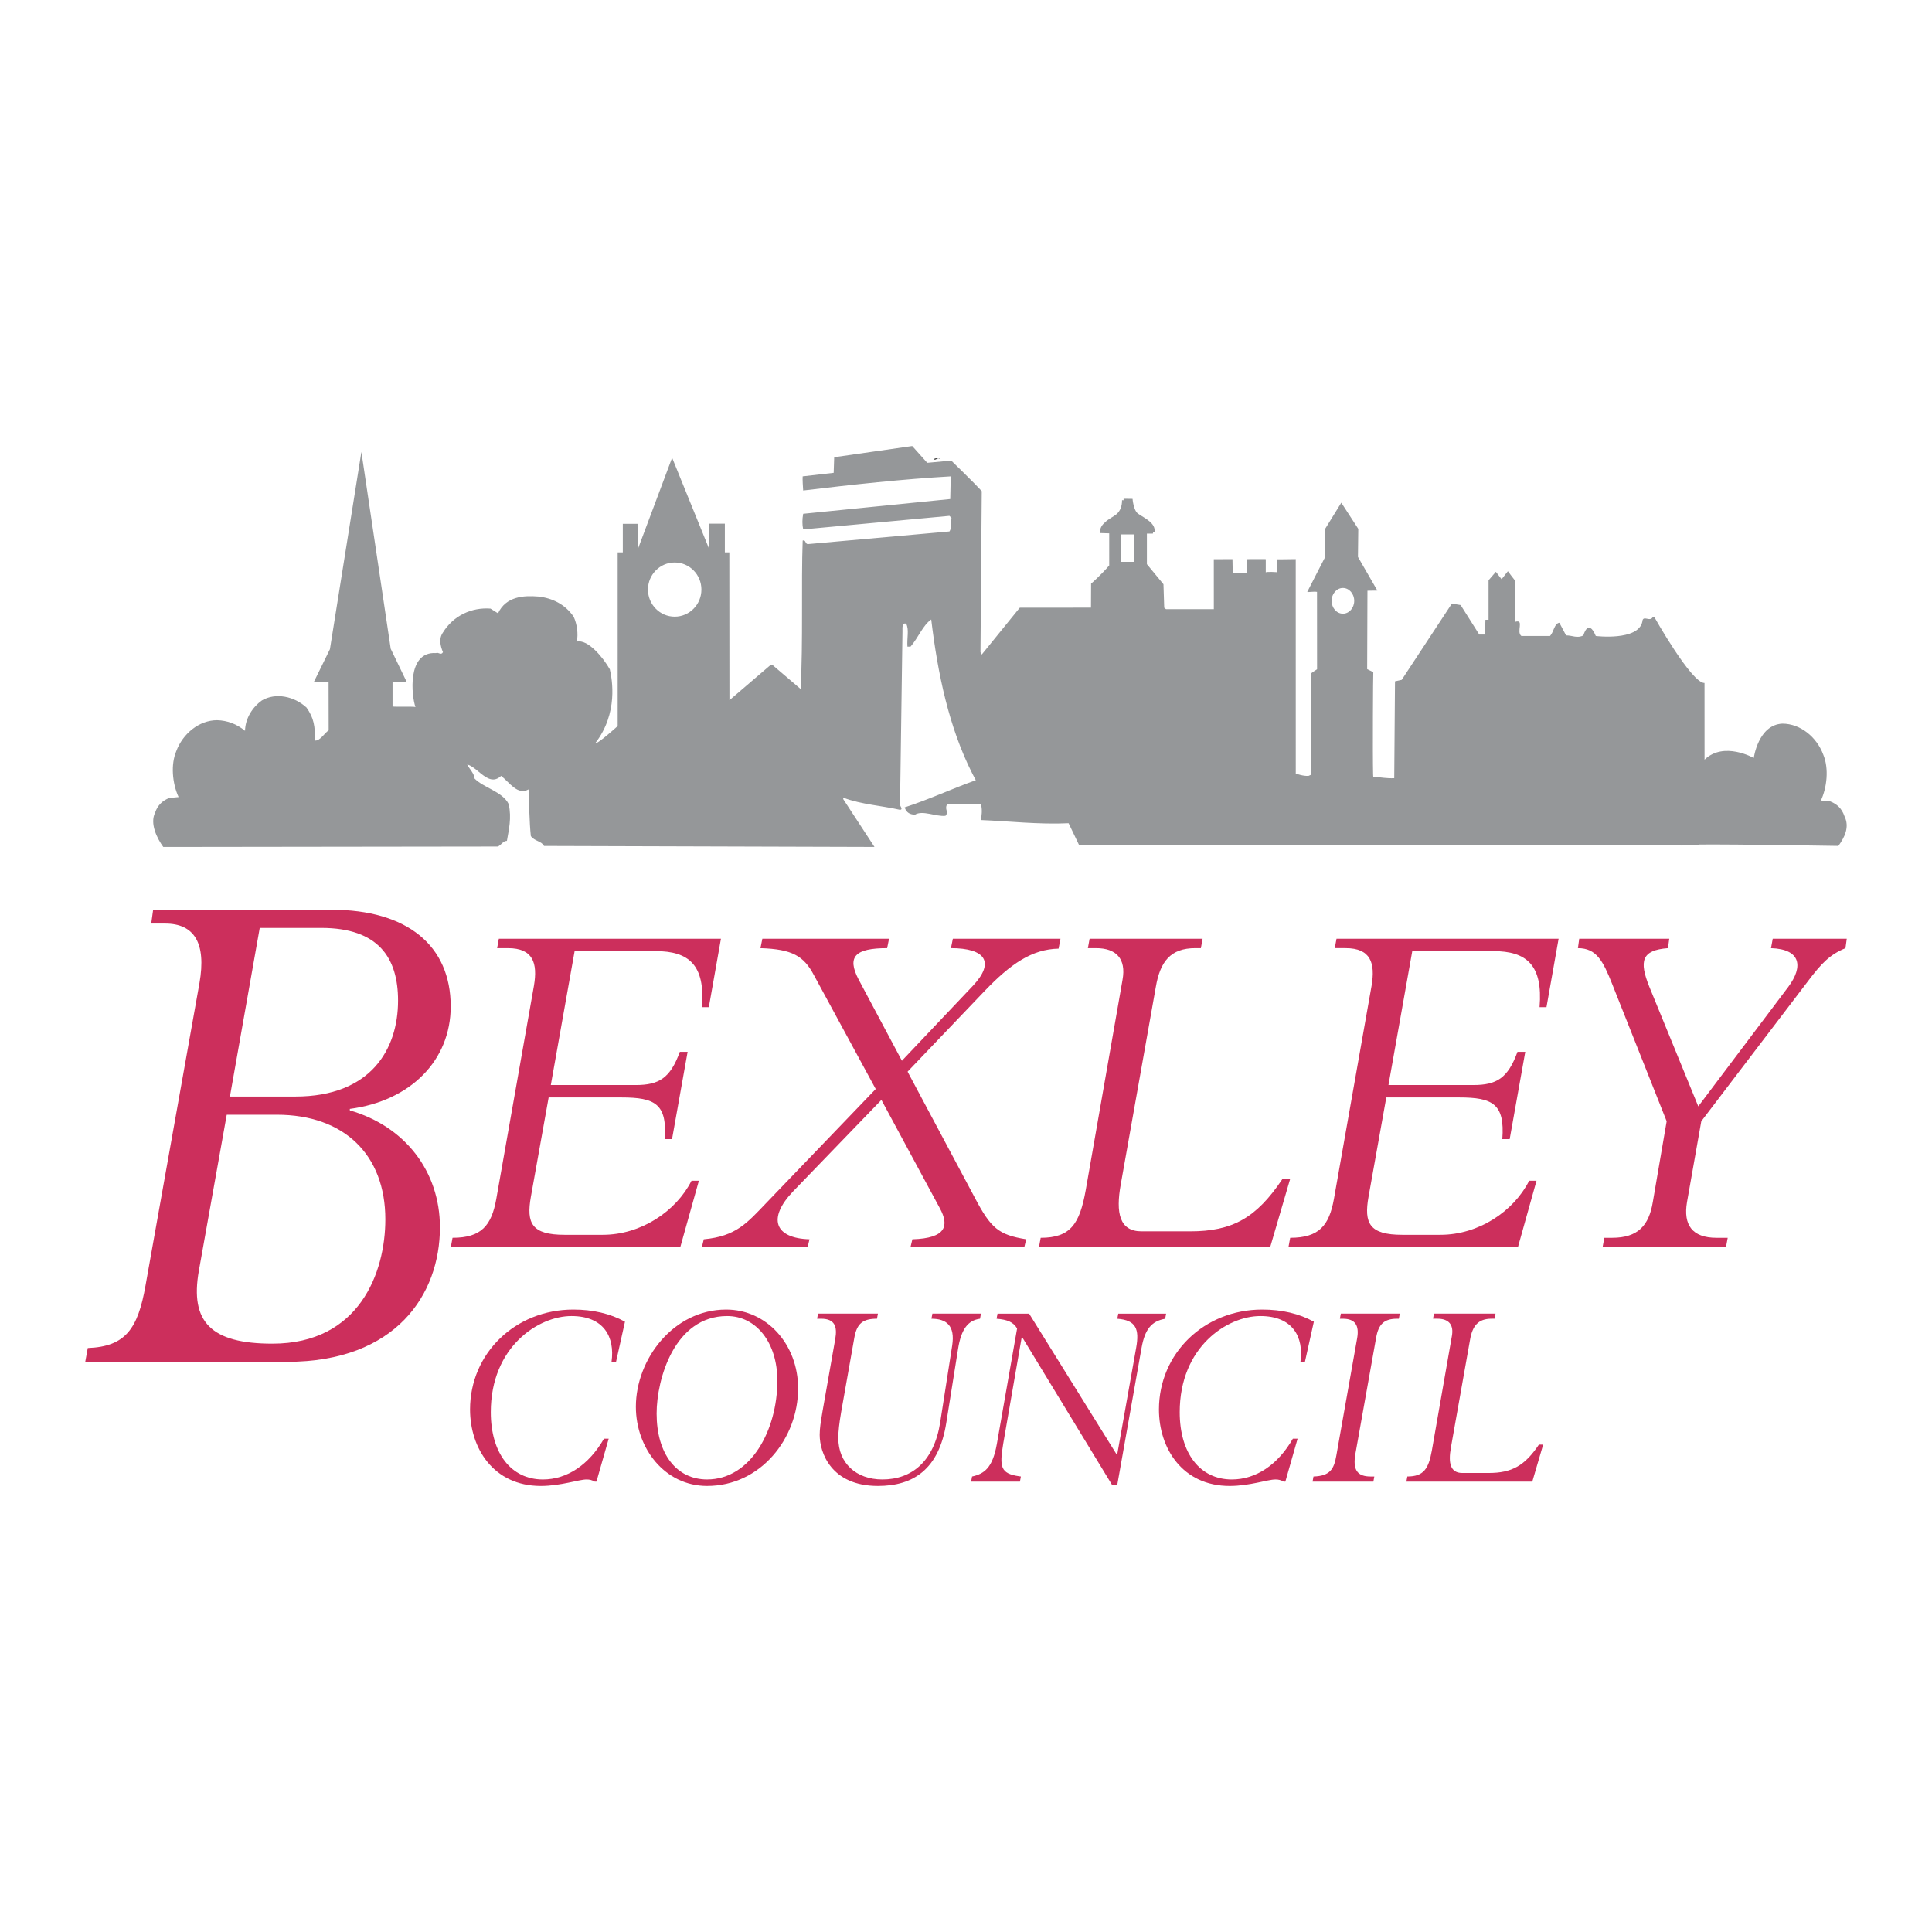 <?xml version="1.0" encoding="utf-8"?>
<!-- Generator: Adobe Illustrator 13.0.0, SVG Export Plug-In . SVG Version: 6.00 Build 14948)  -->
<!DOCTYPE svg PUBLIC "-//W3C//DTD SVG 1.0//EN" "http://www.w3.org/TR/2001/REC-SVG-20010904/DTD/svg10.dtd">
<svg version="1.0" id="Layer_1" xmlns="http://www.w3.org/2000/svg" xmlns:xlink="http://www.w3.org/1999/xlink" x="0px" y="0px"
	 width="192.756px" height="192.756px" viewBox="0 0 192.756 192.756" enable-background="new 0 0 192.756 192.756"
	 xml:space="preserve">
<g>
	<polygon fill-rule="evenodd" clip-rule="evenodd" fill="#FFFFFF" points="0,0 192.756,0 192.756,192.756 0,192.756 0,0 	"/>
	<path fill-rule="evenodd" clip-rule="evenodd" fill="#CC2F5C" d="M15.278,90.765l-0.19,1.379h1.394
		c2.913,0,4.114,1.958,3.418,5.945l-5.381,30.168c-0.759,4.279-1.961,6.092-5.761,6.236l-0.253,1.378h20.131
		c10.889,0,15.256-6.745,15.256-13.415c0-5.586-3.482-10.081-8.99-11.676v-0.146c6.078-0.797,10.065-4.856,10.065-10.224
		c0-6.092-4.367-9.646-11.9-9.646H15.278L15.278,90.765z M25.914,92.578h6.14c5.697,0,7.66,2.974,7.66,7.253
		c0,4.858-2.722,9.571-10.255,9.571h-6.52L25.914,92.578L25.914,92.578z M22.622,111.216h5c6.71,0,10.824,3.989,10.824,10.442
		c0,5.295-2.594,12.4-11.267,12.4c-6.141,0-8.23-2.174-7.343-7.25L22.622,111.216L22.622,111.216z"/>
	<path fill-rule="evenodd" clip-rule="evenodd" fill="#CC2F5C" d="M68.604,104.939h-0.777c-0.951,2.622-2.073,3.314-4.405,3.314
		h-8.467l2.375-13.36h8.079c3.326,0,4.967,1.387,4.622,5.592h0.69l1.209-6.828H49.771l-0.173,0.94h1.079
		c2.505,0,2.981,1.484,2.592,3.76l-3.758,21.278c-0.475,2.623-1.468,3.861-4.362,3.861l-0.173,0.939H67.87l1.858-6.633h-0.735
		c-1.555,3.07-5.054,5.395-8.854,5.395h-3.802c-3.283,0-3.845-1.137-3.369-3.809l1.771-9.896h7.257c3.369,0,4.579,0.642,4.32,4.155
		h0.734L68.604,104.939L68.604,104.939z"/>
	<path fill-rule="evenodd" clip-rule="evenodd" fill="#CC2F5C" d="M98.252,98.853c2.564-2.672,4.703-4.156,7.364-4.207l0.189-0.989
		H95.066l-0.189,0.94c3.422,0,4.42,1.385,2.186,3.76l-7.079,7.473l-4.324-8.116c-1.188-2.276-0.333-3.116,2.851-3.116l0.19-0.94
		h-12.64l-0.189,0.94c3.183,0.099,4.324,0.792,5.322,2.672l6.177,11.381L76.44,120.031c-1.9,1.979-2.994,3.315-6.224,3.614
		l-0.191,0.791h10.549l0.19-0.791c-3.469-0.1-4.229-2.079-1.616-4.802l8.79-9.105l5.846,10.837c0.903,1.684,0.666,2.971-2.756,3.07
		l-0.19,0.791h11.356l0.191-0.791c-2.757-0.447-3.518-1.091-5.132-4.158l-6.702-12.568L98.252,98.853L98.252,98.853z"/>
	<path fill-rule="evenodd" clip-rule="evenodd" fill="#CC2F5C" d="M128.709,117.656h-0.777c-2.592,3.861-4.967,5.196-9.201,5.196
		h-4.837c-2.203,0-2.593-1.83-2.073-4.701l3.498-19.694c0.432-2.523,1.47-3.859,3.932-3.859h0.562l0.172-0.94h-11.274l-0.172,0.94
		h0.821c1.986,0,3.022,1.039,2.634,3.167l-3.672,20.981c-0.604,3.364-1.511,4.751-4.492,4.751l-0.173,0.939h23.067L128.709,117.656
		L128.709,117.656z"/>
	<path fill-rule="evenodd" clip-rule="evenodd" fill="#CC2F5C" d="M152.177,104.939h-0.777c-0.951,2.622-2.073,3.314-4.405,3.314
		h-8.467l2.375-13.36h8.078c3.326,0,4.968,1.387,4.622,5.592h0.69l1.21-6.828h-22.158l-0.174,0.94h1.079
		c2.506,0,2.98,1.484,2.592,3.76l-3.758,21.278c-0.476,2.623-1.469,3.861-4.361,3.861l-0.174,0.939h22.894l1.856-6.633h-0.733
		c-1.555,3.07-5.055,5.395-8.854,5.395h-3.801c-3.283,0-3.846-1.137-3.37-3.809l1.771-9.896h7.256c3.37,0,4.579,0.642,4.32,4.155
		h0.734L152.177,104.939L152.177,104.939z"/>
	<path fill-rule="evenodd" clip-rule="evenodd" fill="#CC2F5C" d="M169.738,111.868l10.628-13.955
		c1.381-1.832,2.201-2.672,3.758-3.315l0.128-0.94h-7.386l-0.172,0.94c2.979,0.099,3.239,1.831,1.727,3.859l-8.984,11.925
		l-4.881-11.925c-1.037-2.572-0.777-3.663,1.856-3.859l0.131-0.94h-8.984l-0.13,0.94c1.856,0,2.505,1.287,3.412,3.562l5.442,13.708
		l-1.383,8.065c-0.388,2.325-1.469,3.563-4.06,3.563h-0.777l-0.174,0.939H172.2l0.174-0.939h-1.123c-2.42,0-3.326-1.287-2.938-3.563
		L169.738,111.868L169.738,111.868z"/>
	<path fill-rule="evenodd" clip-rule="evenodd" fill="#CC2F5C" d="M61.46,135.883l0.893-4.015c-1.459-0.808-3.2-1.213-5.152-1.213
		c-5.786,0-10.304,4.365-10.304,9.971c0,3.854,2.33,7.627,7.057,7.627c2.001,0,3.789-0.647,4.565-0.647
		c0.329,0,0.517,0.055,0.823,0.215h0.166l1.222-4.284h-0.47c-1.506,2.614-3.693,4.069-6.094,4.069c-3.174,0-5.199-2.613-5.199-6.71
		c0-6.549,4.775-9.594,8.045-9.594c3.224,0,4.354,2.075,4,4.581H61.46L61.46,135.883z"/>
	<path fill-rule="evenodd" clip-rule="evenodd" fill="#CC2F5C" d="M79.627,138.524c0-4.421-3.153-7.869-7.175-7.869
		c-5.246,0-9.01,4.931-9.01,9.701c0,4.151,2.893,7.896,7.104,7.896C75.887,148.253,79.627,143.509,79.627,138.524L79.627,138.524z
		 M77.557,137.743c0,4.958-2.659,9.862-7.01,9.862c-3.059,0-5.035-2.56-5.035-6.574c0-3.451,1.788-9.729,7.034-9.729
		C75.464,131.302,77.557,133.971,77.557,137.743L77.557,137.743z"/>
	<path fill-rule="evenodd" clip-rule="evenodd" fill="#CC2F5C" d="M95.589,134.563c0.306-1.915,0.964-2.831,2.188-2.992l0.094-0.511
		h-4.846l-0.094,0.511c1.482,0,2.377,0.675,2.07,2.668l-1.199,7.682c-0.613,3.879-2.823,5.685-5.765,5.685
		c-2.634,0-4.398-1.643-4.398-4.123c0-0.699,0.094-1.482,0.282-2.587l1.318-7.437c0.258-1.457,0.893-1.888,2.258-1.888l0.094-0.511
		h-5.974l-0.094,0.511h0.399c1.389,0,1.624,0.809,1.412,2.021l-1.271,7.222c-0.188,1.133-0.282,1.699-0.282,2.345
		c0,1.751,1.128,5.094,5.81,5.094c3.553,0,6.094-1.67,6.822-6.306L95.589,134.563L95.589,134.563z"/>
	<path fill-rule="evenodd" clip-rule="evenodd" fill="#CC2F5C" d="M99.524,131.061l-0.095,0.511
		c1.059,0.082,1.671,0.324,2.047,0.971l-2.022,11.533c-0.425,2.372-1.247,2.965-2.471,3.234l-0.094,0.511h4.87l0.094-0.511
		l-0.188-0.027c-1.858-0.27-1.953-0.941-1.576-3.233l1.857-10.698l8.986,14.767h0.542l2.423-13.662
		c0.328-1.807,0.965-2.641,2.352-2.884l0.094-0.511h-4.774l-0.094,0.511c1.882,0.134,2.211,1.051,1.882,2.884l-1.905,10.725
		l-8.776-14.119H99.524L99.524,131.061z"/>
	<path fill-rule="evenodd" clip-rule="evenodd" fill="#CC2F5C" d="M130.191,135.883l0.893-4.015
		c-1.459-0.808-3.199-1.213-5.151-1.213c-5.786,0-10.304,4.365-10.304,9.971c0,3.854,2.33,7.627,7.057,7.627
		c2.002,0,3.789-0.647,4.565-0.647c0.328,0,0.517,0.055,0.824,0.215h0.164l1.222-4.284h-0.47c-1.505,2.614-3.692,4.069-6.092,4.069
		c-3.176,0-5.198-2.613-5.198-6.71c0-6.549,4.773-9.594,8.043-9.594c3.224,0,4.354,2.075,4.001,4.581H130.191L130.191,135.883z"/>
	<path fill-rule="evenodd" clip-rule="evenodd" fill="#CC2F5C" d="M137.303,133.432c0.237-1.321,0.801-1.86,2.072-1.86h0.188
		l0.094-0.511h-5.882l-0.094,0.511h0.307c1.223,0,1.646,0.675,1.411,1.967l-2.07,11.669c-0.235,1.376-0.635,2.048-2.281,2.103
		l-0.094,0.511h6.068l0.094-0.511h-0.353c-1.294,0-1.835-0.593-1.529-2.291L137.303,133.432L137.303,133.432z"/>
	<path fill-rule="evenodd" clip-rule="evenodd" fill="#CC2F5C" d="M153.961,144.13h-0.425c-1.41,2.103-2.704,2.828-5.009,2.828
		h-2.636c-1.2,0-1.412-0.995-1.13-2.56l1.905-10.725c0.237-1.376,0.801-2.103,2.142-2.103h0.306l0.095-0.511h-6.142l-0.093,0.511
		h0.447c1.081,0,1.646,0.566,1.434,1.725l-1.999,11.427c-0.329,1.833-0.823,2.587-2.446,2.587l-0.094,0.511h12.562L153.961,144.13
		L153.961,144.13z"/>
	<polygon fill-rule="evenodd" clip-rule="evenodd" fill="#FFFFFF" points="90.939,44.534 91.56,45.239 90.939,44.534 	"/>
	<polygon fill-rule="evenodd" clip-rule="evenodd" fill="#FFFFFF" points="91.739,45.387 92.1,45.828 91.739,45.387 	"/>
	<path fill-rule="evenodd" clip-rule="evenodd" d="M93.854,45.739c-0.284-0.088-0.439,0.175-0.696,0.089
		C93.261,45.68,93.801,45.768,93.854,45.739L93.854,45.739z"/>
	<polygon fill-rule="evenodd" clip-rule="evenodd" fill="#FFFFFF" points="94.833,45.828 95.323,46.239 94.833,45.828 	"/>
	<polygon fill-rule="evenodd" clip-rule="evenodd" fill="#FFFFFF" points="135.358,55.429 135.486,55.724 135.358,55.429 	"/>
	<path fill-rule="evenodd" clip-rule="evenodd" fill="#959799" d="M130.826,77.179l-0.018-9.975
		c-0.039-0.031,0.596-0.431,0.596-0.431l-0.005-7.721c-0.361-0.059-0.973,0.058-0.973,0l1.79-3.489l0.003-2.814l1.604-2.596
		l1.693,2.608l-0.032,2.802l1.937,3.359l-0.989,0.014l-0.029,7.822l0.611,0.3c-0.023,0.065-0.068,8.375-0.02,10.118
		c0.005,0.204,0.012,0.317,0.02,0.317c0.773,0.06,1.264,0.177,2.09,0.149l0.004-0.465l0.072-9.201l0.671-0.148l5.002-7.608
		l0.876,0.146l1.856,2.939h0.568l0.05-1.47h0.311v-3.938l0.729-0.85l0.571,0.745l0.629-0.801c0,0,0.687,0.915,0.742,0.971
		l-0.016,4.078c0.953-0.295,0.076,0.998,0.618,1.41h2.861c0.387-0.413,0.412-1.235,0.93-1.321l0.669,1.261
		c0.645,0,1.109,0.324,1.728,0c0,0,0.474-1.768,1.238,0.06c-0.02,0.003,4.212,0.517,4.641-1.41c0.051-0.765,0.773,0.089,1.058-0.5
		h0.128c0,0,3.723,6.624,5.021,6.603c0,0,0.001,4.124,0.003,7.649c1.933-1.867,4.91-0.166,4.91-0.166s0.444-3.319,2.857-3.429
		c1.804,0,3.43,1.351,4.074,3.084c0.593,1.41,0.36,3.32-0.232,4.583l0.929,0.089c0.671,0.264,1.159,0.705,1.417,1.469
		c0.543,1.086,0.017,2.122-0.602,2.974c0,0-9.811-0.17-13.905-0.14c0.004,0.016,0.008,0.033,0.012,0.049
		c-0.008-0.005-0.556-0.011-1.542-0.014c-0.154,0.01-0.236,0.024-0.231,0.04c0,0.103,0.001,0.077,0.008-0.04
		c-10.074-0.031-60.095,0.027-60.095,0.027l-1.049-2.187c-2.993,0.141-6.02-0.211-8.734-0.316c0.03-0.457,0.153-0.878,0-1.547
		c-1.08-0.105-2.314-0.105-3.396,0c-0.278,0.491,0.217,0.703-0.153,1.125c-0.957,0.105-2.285-0.598-3.055-0.106
		c-0.465-0.034-0.834-0.175-1.02-0.737c2.408-0.774,4.722-1.864,7.099-2.708c-0.12-0.219-0.234-0.443-0.348-0.665
		c-2.325-4.599-3.449-9.937-4.098-15.371c-0.832,0.562-1.296,1.83-2.066,2.708h-0.309c-0.062-0.879,0.185-1.689-0.123-2.287
		c-0.432-0.139-0.371,0.423-0.371,0.739c-0.076,4.928-0.131,9.548-0.2,14.21c-0.015,1.028-0.031,2.057-0.047,3.091
		c0,0.175,0.34,0.491,0,0.528c-1.851-0.423-3.827-0.528-5.616-1.197l-0.062,0.107l3.133,4.794L54.278,84.4
		c-0.259-0.501-0.93-0.456-1.316-0.985c-0.155-1.439-0.154-3.099-0.231-4.657c-1.083,0.619-1.882-0.676-2.733-1.35
		c-0.718,0.682-1.377,0.28-2.016-0.229c-0.463-0.369-0.915-0.794-1.371-0.904c0.141,0.298,0.412,0.585,0.58,0.904h0
		c0.081,0.153,0.139,0.312,0.146,0.484c0.904,0.94,2.798,1.302,3.417,2.565c0.309,1.41,0,2.585-0.181,3.671
		c-0.387-0.029-0.593,0.47-0.928,0.559l-33.355,0.043c-0.62-0.851-1.358-2.333-0.817-3.422c0.259-0.763,0.749-1.204,1.419-1.468
		l0.927-0.088c-0.309-0.66-0.52-1.497-0.567-2.345c-0.044-0.777,0.052-1.565,0.336-2.238c0.644-1.733,2.269-3.086,4.073-3.086
		c1.032,0.029,1.959,0.381,2.786,1.058c0.025-1.264,0.772-2.379,1.675-3.026c1.393-0.822,3.249-0.41,4.459,0.705
		c0.749,1.058,0.852,1.88,0.852,3.29c0.49,0.06,0.947-0.75,1.359-1.014l-0.009-4.85l-1.467,0.015l1.601-3.262l3.14-19.682
		l2.925,19.64l1.598,3.312l-1.416,0.018v2.424c0.049,0.056,2.126-0.011,2.287,0.056c-0.381-1.032-0.893-5.567,2.048-5.382
		c0.257-0.119,0.49,0.264,0.696-0.088c-0.258-0.618-0.439-1.352,0-1.968c1.03-1.676,2.862-2.527,4.743-2.381l0.749,0.47
		c0.799-1.703,2.577-1.792,4.021-1.674c1.367,0.146,2.681,0.765,3.532,2.027c0.334,0.736,0.465,1.704,0.309,2.469
		c1.108-0.266,2.65,1.62,3.293,2.766c0.233,0.998,0.852,4.373-1.437,7.348c0.181,0.175,2.22-1.69,2.22-1.69V55.107h0.513V52.26
		h1.469l0.019,2.559l3.431-9.151l3.717,9.151v-2.572h1.545v2.86h0.446l0.011,14.754l4.084-3.5h0.231l2.786,2.379
		c0.257-4.671,0.051-10.517,0.207-14.807c0.309-0.117,0.231,0.294,0.49,0.353l14.153-1.264c0.259-0.353,0.053-0.94,0.206-1.351
		l-0.206-0.206l-14.593,1.352c-0.103-0.472-0.103-1,0-1.558l14.671-1.47l0.052-2.262c-4.667,0.264-9.85,0.823-14.724,1.41
		c-0.025-0.381-0.076-1.086-0.05-1.41l3.093-0.352l0.052-1.557l7.786-1.117l1.497,1.676l2.397-0.222c0,0,2.346,2.277,3.042,3.042
		l-0.128,16.07l0.128,0.235l3.791-4.671l7.106-0.007l0.011-2.409c-0.049,0.089,1.129-0.993,1.808-1.803V53.21
		c-0.349-0.008-0.668-0.016-0.931-0.029c0-0.51,0.212-0.815,0.503-1.057c0.323-0.34,0.812-0.537,1.208-0.867
		c0.292-0.297,0.503-0.703,0.501-1.356c0.002,0.001,0.064,0.005,0.152,0.009c0.003-0.049,0.003-0.1,0.003-0.152
		c0.008,0.003,0.894,0.013,0.894,0.013s0.086,1.153,0.549,1.477c0.662,0.462,1.784,0.925,1.644,1.844c0,0-0.05,0-0.143-0.005
		c0,0.048-0.005,0.097-0.013,0.147c0,0-0.232,0.001-0.607,0.002v3.048l1.653,2.006l0.075,2.343l0.179,0.146h4.771l-0.002-4.987
		l1.862-0.006l0.024,1.379h1.431l-0.014-1.374c0.031-0.018,1.803-0.007,1.881-0.007v1.321c0.041-0.082,1.175-0.033,1.164,0.001
		l-0.007-1.305c-0.029,0.011,1.833-0.018,1.833-0.018l0.003,21.394v0.003c0,0,0.771,0.284,1.287,0.226l0.257-0.117V77.179
		L130.826,77.179z M64.648,58.821c0,1.493,1.193,2.703,2.665,2.703c1.474,0,2.667-1.21,2.667-2.703c0-1.493-1.192-2.703-2.667-2.703
		C65.842,56.119,64.648,57.329,64.648,58.821L64.648,58.821z M132.857,59.944c0,0.708,0.505,1.283,1.127,1.283
		c0.621,0,1.126-0.575,1.126-1.283c0-0.709-0.505-1.283-1.126-1.283C133.362,58.661,132.857,59.235,132.857,59.944L132.857,59.944z
		 M113.114,56.056v-2.739h-1.285v2.739H113.114L113.114,56.056z"/>
</g>
</svg>
